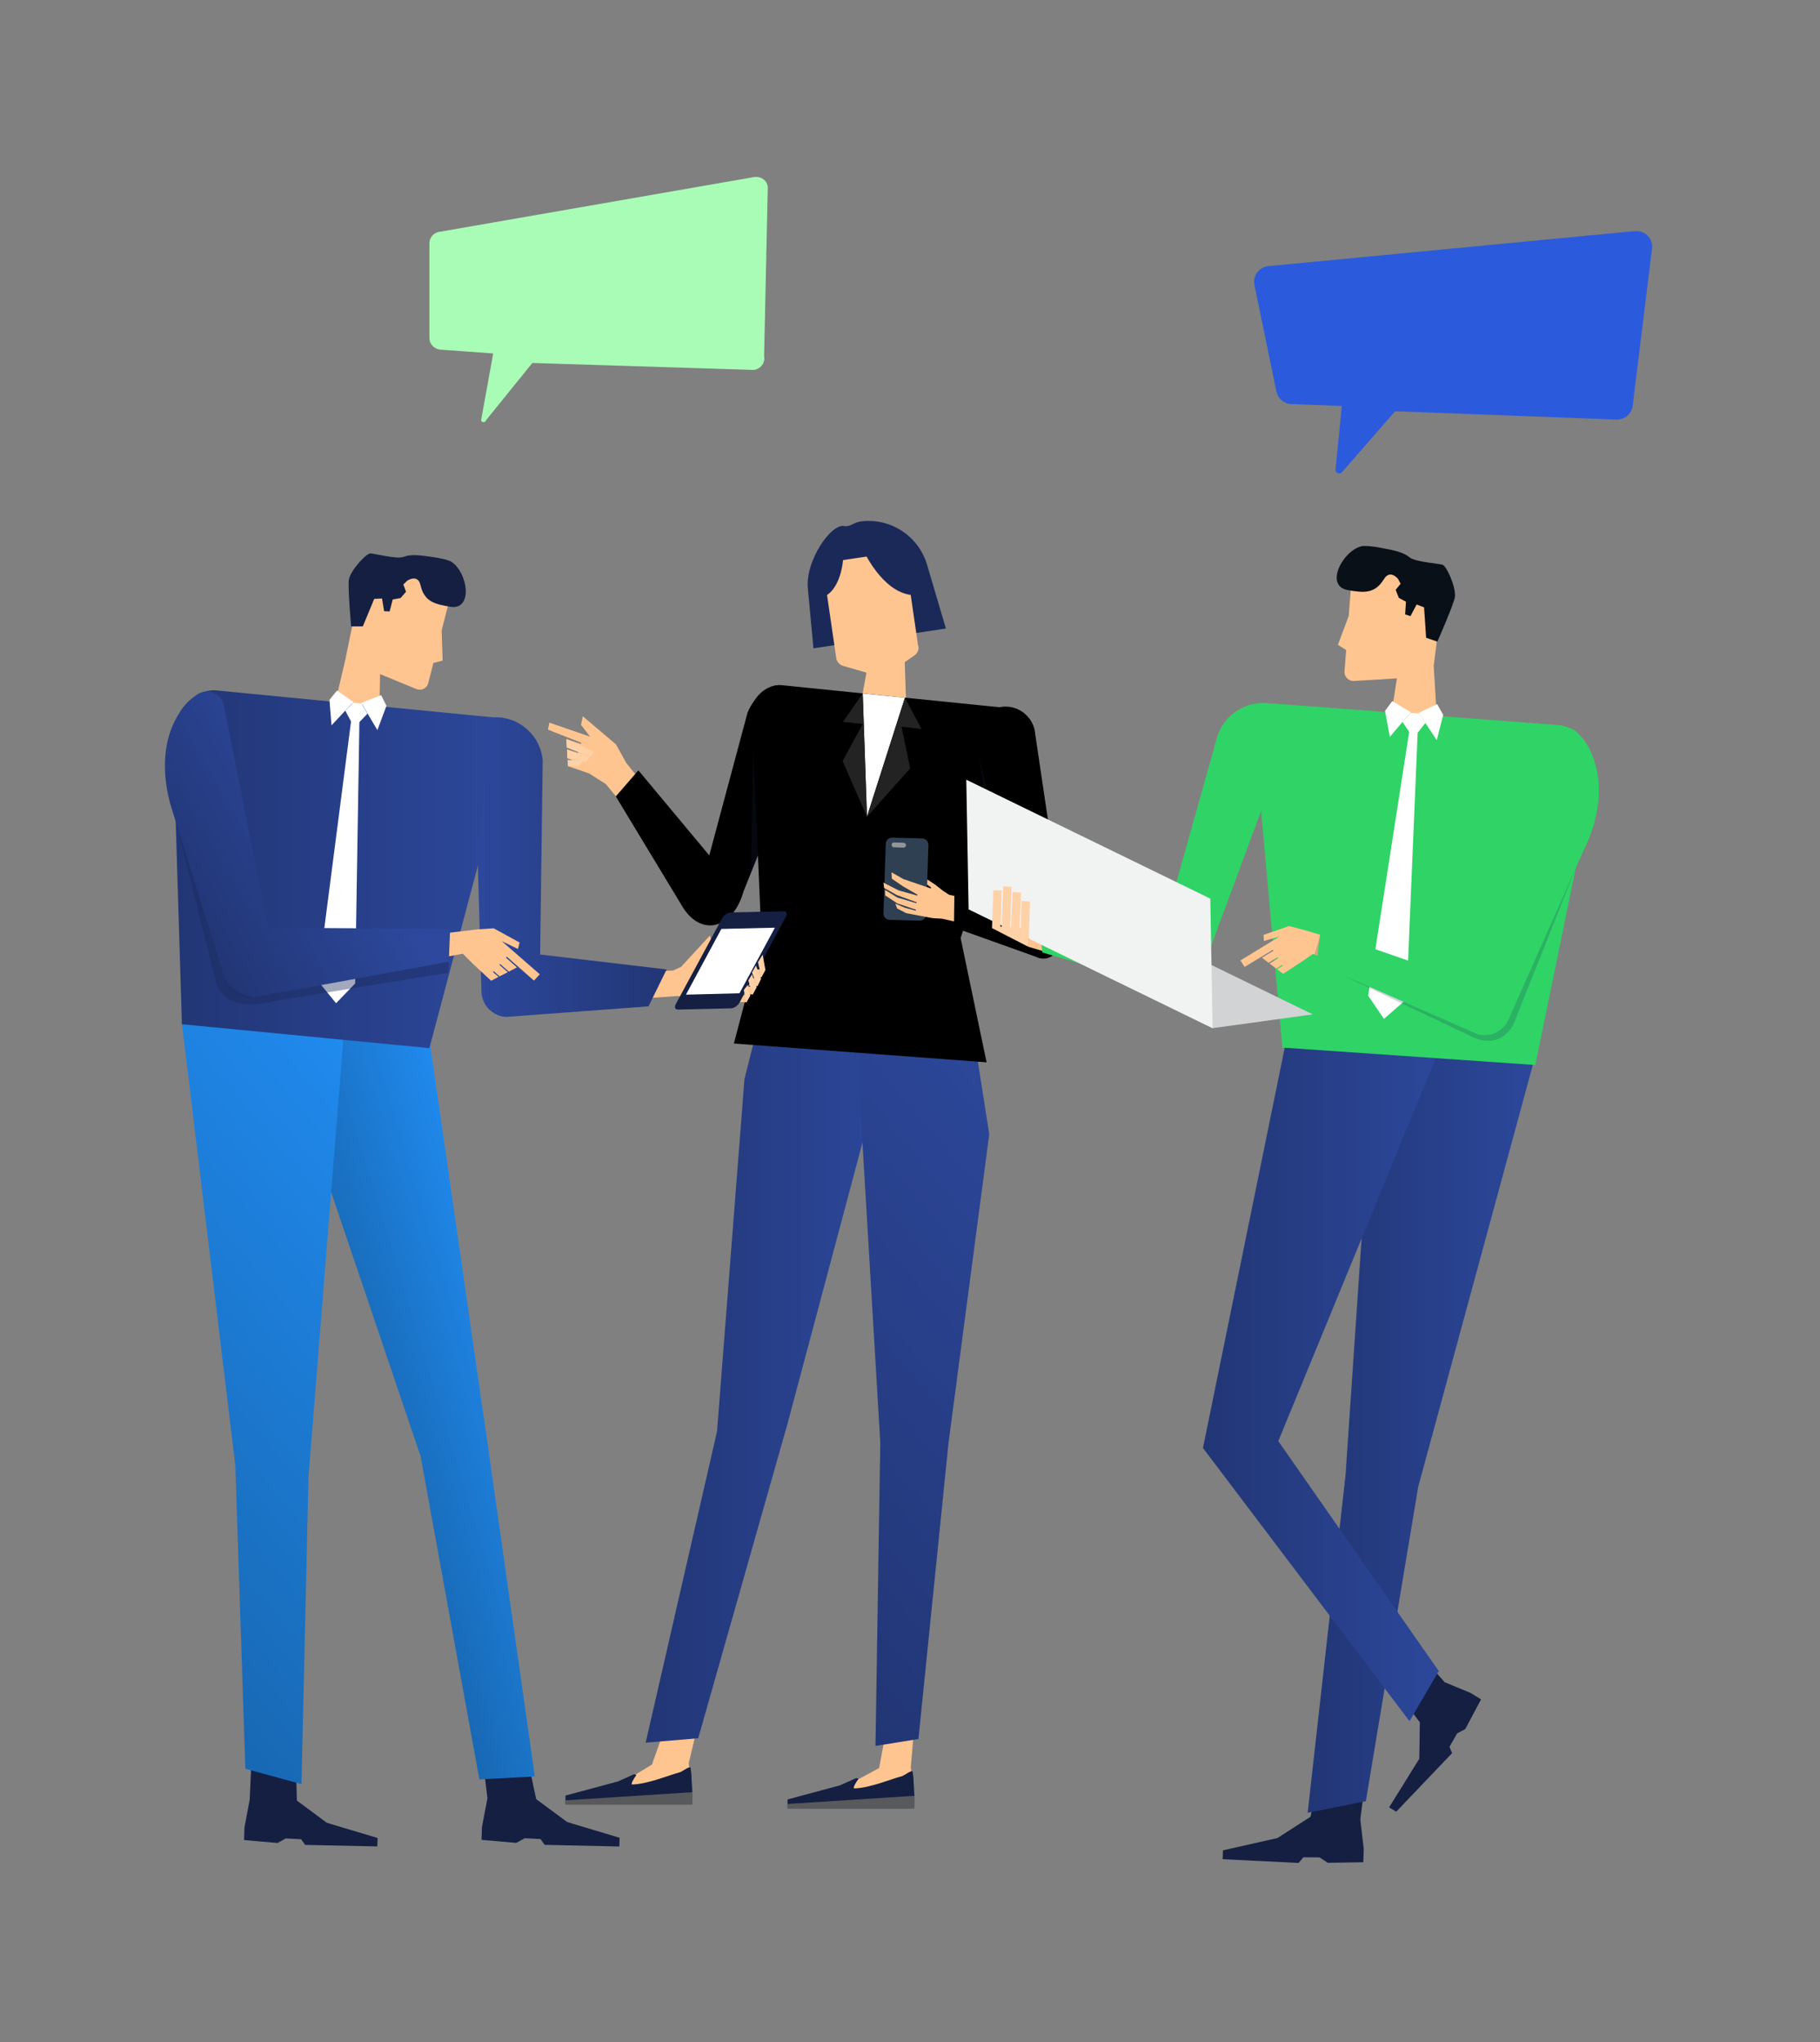 <svg width="624" height="700" viewBox="0 0 624 700" fill="none" xmlns="http://www.w3.org/2000/svg">
<rect x="0" y="0" width="624" height="700" fill="#808080" stroke="none"/>
<path d="M239.331 590.964L228.038 592.053L223.521 604.787L210.769 612.551L212.463 616.054L235.943 615.675L236.555 608.48L236.132 604.314L239.331 590.964Z" fill="#FFC590"/>
<path d="M237.074 608.358L236.792 606.085C236.792 604.855 233.874 607.269 233.028 607.458C229.357 608.405 222.158 611.482 216.794 611.624C216.041 611.624 217.405 609.447 218.205 608.358L217.452 608.074L211.853 610.583L193.878 615.411V618.488H237.356V613.896L237.027 608.31L237.074 608.358Z" fill="#141F42"/>
<path d="M193.878 618.56V617.045L237.404 614.252V615.767L237.356 618.56H193.878Z" fill="#58595B"/>
<path d="M262.074 342.645L255.251 369.818L245.84 490.583L221.371 597.287L239.393 595.772L270.026 487.884L306.635 350.646L262.074 342.645Z" fill="url(#paint0_linear_1223_1363)"/>
<path d="M313.5 591.493L303.948 592.487L301.407 605.979L286.914 613.838L288.608 617.293L312.088 616.915L312.7 609.719L312.276 605.601L313.5 591.493Z" fill="#FFC590"/>
<path d="M313.22 609.692L312.937 607.42C312.937 606.189 310.02 608.603 309.173 608.793C305.503 609.74 298.303 612.817 292.939 612.959C292.186 612.959 293.551 610.734 294.351 609.692L293.598 609.408L287.998 611.917L270.023 616.746V619.823H313.502V615.231L313.173 609.645L313.22 609.692Z" fill="#141F42"/>
<path d="M270.023 619.802V618.287L313.549 615.494V617.009L313.502 619.802H270.023Z" fill="#58595B"/>
<path d="M293.248 350.528L301.812 494.394L300.165 598.4L314.893 596.033L325.198 494.63L339.173 388.731L330.515 333.533L293.248 350.528Z" fill="url(#paint1_linear_1223_1363)"/>
<path d="M294.617 178.834C292.829 179.118 291.229 180.68 289.535 180.302C284.923 179.26 276.077 192.326 276.971 201.604L278.9 222.197L324.308 215.428L317.862 193.604C314.897 183.521 304.969 177.224 294.664 178.787L294.617 178.834Z" fill="#1A2958"/>
<path d="M214.687 261.444L211.205 255.148L199.817 245.49L199.206 248.426L202.311 252.497L188.336 247.668L187.865 250.082L199.3 254.58L199.159 255.006L194.218 253.302L194.359 256.189L198.265 257.799L198.17 258.225L194.406 256.899L194.547 259.882L197.276 261.018L197.135 261.397L194.594 260.497L194.688 262.58L201.982 265.089L207.723 268.734L216.475 279.386L224.239 273.421L214.687 261.444Z" fill="#FFC590"/>
<path d="M314.801 221.453L310.049 188.836L281.957 193.002L286.71 225.524C286.898 226.803 287.792 227.844 289.062 228.223L297.062 230.542L293.956 247.632L310.99 250.236L310.19 226.945L313.531 224.625C314.566 223.915 315.084 222.684 314.895 221.406L314.801 221.453Z" fill="#FFC590"/>
<path d="M338.199 364.096L251.618 357.658L261.076 321.632L258.3 256.587C253.171 240.823 262.158 234.195 268.229 234.858L347.187 242.858C351.281 243.285 353.963 247.356 352.88 251.332L329.353 321.49L338.246 364.049L338.199 364.096Z" fill="url(#paint2_linear_1223_1363)"/>
<path d="M310.265 239.134L297.231 279.941L295.772 237.666L310.265 239.134Z" fill="white"/>
<path d="M310.275 239.139L315.922 249.838L309.099 249.08L312.063 263.33L297.241 279.946L310.275 239.139Z" fill="#232323"/>
<path d="M295.805 237.598L289.029 247.397L295.805 248.154L288.888 260.842L297.263 279.967L295.805 237.598Z" fill="#232323"/>
<path d="M304.91 315.263L315.356 315.547C316.485 315.547 317.473 314.647 317.521 313.464L318.32 289.557C318.32 288.374 317.426 287.427 316.297 287.38L305.851 287.096C304.721 287.096 303.733 287.995 303.686 289.179L302.886 313.085C302.886 314.269 303.781 315.216 304.91 315.263Z" fill="#2F4053"/>
<path d="M306.486 290.41L309.827 290.504C310.251 290.504 310.627 290.173 310.627 289.7C310.627 289.273 310.298 288.895 309.827 288.847L306.486 288.753C306.063 288.753 305.686 289.084 305.686 289.558C305.686 289.984 306.015 290.362 306.486 290.41Z" fill="#939598"/>
<path d="M325.426 306.686L323.308 305.313L320.673 303.23L317.944 301.431L317.85 303.183L319.167 304.13V304.508L309.709 301.289L305.663 298.969L305.757 301.147L309.474 303.703L314.556 306.639L314.509 306.97L308.11 305.171L302.886 302.52L303.122 304.319L307.498 306.781L314.274 309.242L314.227 309.574L307.686 307.633L303.451 305.029L303.498 306.875L307.639 309.621L314.038 311.799L313.991 312.13L310.274 311.136L306.98 309.716L307.592 311.373L310.698 312.982L318.508 314.45L319.779 314.686L322.979 314.876L336.154 317.858L341.283 309.905L325.426 306.686Z" fill="#FFC590"/>
<path d="M327.216 306.669L348.014 309.888L335.733 258.808C333.71 252.891 336.58 243.612 342.697 242.381C348.061 241.293 353.379 244.654 354.696 250.003L364.766 317.888C366.225 322.007 361.425 331.049 355.167 327.925L327.075 317.888L327.216 306.669Z" fill="url(#paint3_linear_1223_1363)"/>
<path d="M218.9 264.062L243.18 293.176L256.308 244.227C258.661 238.451 264.92 232.581 270.284 235.705L272.26 236.463C277.013 239.209 279.93 246.546 275.883 253.079L254.944 305.485C251.274 318.361 240.686 321.107 234.24 311.165L211.136 272.962L218.853 264.062H218.9Z" fill="url(#paint4_linear_1223_1363)"/>
<path d="M199.599 260.85L198.658 262.601L194.753 262.554L194.658 260.471L199.599 260.85Z" fill="#FFD1A6"/>
<path d="M200.969 261.142L194.523 259.863L194.429 256.881L202.24 259.39L200.969 261.142Z" fill="#FFD1A6"/>
<path d="M202.67 259.398L194.294 256.179L194.153 253.291L203.658 257.647L202.67 259.398Z" fill="#FFD1A6"/>
<path opacity="0.2" d="M258.295 256.605L259.848 293.34L257.401 299.447L258.295 256.605Z" fill="#1A2958"/>
<path d="M296.461 189.481C296.461 189.481 303.707 204.914 314.624 203.92L311.707 185.315L296.508 189.481H296.461Z" fill="#1A2958"/>
<path d="M289.099 191.298C289.099 191.298 288.581 202.66 281.617 204.885L278.652 192.671L289.099 191.298Z" fill="#1A2958"/>
<path opacity="0.2" d="M335.566 258.791L341.824 284.733L340.271 288.805L335.566 258.791Z" fill="#1A2958"/>
<path d="M180.628 601.58L165.099 599.639L167.123 616.35L165.241 626.197L165.099 630.599L177.004 631.641L179.922 630.031L185.333 630.315L186.745 632.304L212.343 632.872L212.437 629.889L194.462 624.492L183.827 616.634L180.628 601.58Z" fill="#141F42"/>
<path d="M147.464 357.982L167.98 500.475L183.367 608.884L164.357 609.878L144.217 499.15L93.728 350.124L147.464 357.982Z" fill="url(#paint5_linear_1223_1363)"/>
<path d="M101.368 602.407L86.358 600.513L85.605 616.845L83.817 626.361L83.676 630.669L95.157 631.663L97.98 630.101L103.25 630.385L104.615 632.326L129.366 632.846L129.46 629.959L112.05 624.751L101.792 617.129L101.368 602.407Z" fill="#141F42"/>
<path d="M117.765 355.521L105.766 506.251L103.366 611.487L84.121 606.233L80.686 502.227L62.288 350.124L117.765 355.521Z" fill="url(#paint6_linear_1223_1363)"/>
<path d="M155.143 201.461L125.075 193.461L118.393 226.125L112.041 253.157L129.922 254.009L130.298 231.049L142.768 236.162C144.368 236.824 146.203 236.019 146.767 234.363L148.603 227.214L151.755 226.41L151.426 216.042L155.143 201.461Z" fill="#FFC590"/>
<path d="M147.167 359.239L62.374 351.049L59.41 254.523C58.516 242.877 67.833 235.965 74.138 236.628L169.048 245.86C173.33 246.286 176.153 250.499 175.024 254.665L147.214 359.239H147.167Z" fill="url(#paint7_linear_1223_1363)"/>
<path d="M139.55 199.061C139.55 199.061 143.268 196.552 144.162 200.528C145.479 206.257 149.056 207.061 154.373 207.961C162.278 209.239 160.443 196.41 154.89 192.623C154.89 192.623 153.761 191.723 148.632 190.966C143.503 190.208 140.774 189.924 138.374 190.871C135.974 191.771 128.304 189.64 126.94 189.688C125.575 189.688 120.399 195.226 119.646 198.493C119.129 200.623 120.399 214.683 120.399 214.683H124.399L128.304 205.262L130.986 205.12L131.692 209.476L133.574 209.57L134.657 205.452L137.339 204.978L139.221 202.801L138.28 200.339L139.503 199.156L139.55 199.061Z" fill="#141F42"/>
<path d="M132.494 241.91L130.659 238.265L123.883 240.916L129.389 250.242L132.494 241.91Z" fill="url(#paint8_linear_1223_1363)"/>
<path d="M112.959 239.896L115.547 236.677L121.147 240.606L113.665 248.606L112.959 239.896Z" fill="url(#paint9_linear_1223_1363)"/>
<path d="M121.01 240.865L123.928 241.149L125.998 244.604L123.175 247.539L120.351 247.255L118.375 243.563L121.01 240.865Z" fill="white"/>
<path d="M123.226 247.178L121.767 337.076L115.227 343.846L108.874 336.082L120.403 246.894L123.226 247.178Z" fill="white"/>
<path d="M215.037 333.404L230.754 332.646L233.483 331.415L243.364 320.669L244.07 322.563L240.023 331.131L262.422 332.362L261.01 334.966L244.117 334.208L244.07 334.587L260.963 335.392L259.692 337.996L243.741 337.238L243.694 337.57L259.457 338.232L258.093 340.836L243.364 340.221V340.552L257.246 341.12L255.928 343.534L236.071 342.54L236.165 342.019L232.448 341.357L216.873 342.493L215.037 333.404Z" fill="#FFC590"/>
<path d="M232.532 346.024L250.648 345.598C251.683 345.598 252.954 344.651 253.565 343.609L269.47 314.164C270.035 313.122 269.658 312.27 268.623 312.318L250.507 312.744C249.472 312.744 248.201 313.69 247.59 314.732L231.685 344.177C231.12 345.219 231.497 346.071 232.532 346.024Z" fill="#141F42"/>
<path d="M235.186 340.913L253.537 340.44L265.678 317.953L247.326 318.379L235.186 340.913Z" fill="white"/>
<path d="M261.009 335.015L262.421 332.412L261.48 327.204L259.88 329.76L261.009 335.015Z" fill="#FFD1A6"/>
<path d="M259.65 338.01L260.92 335.407L259.179 330.909L257.815 333.324L259.65 338.01Z" fill="#FFD1A6"/>
<path d="M258.034 340.881L259.398 338.277L257.799 333.969L256.575 336.052L258.034 340.881Z" fill="#FFD1A6"/>
<path d="M255.909 343.572L257.227 341.157L256.38 337.56L255.015 339.311L255.909 343.572Z" fill="#FFD1A6"/>
<path d="M222.448 344.906L173.511 348.551C169.135 348.314 165.559 344.906 165.088 340.503L163.677 291.08L168.288 245.918C177.229 245.019 185.181 251.551 186.075 260.546L185.181 327.153L228.565 332.266L222.354 344.906H222.448Z" fill="url(#paint10_linear_1223_1363)"/>
<path d="M146.568 320.575L163.696 318.539L169.249 318.161L178.142 323.037L177.577 325.262L172.025 322.563L185.059 333.925L183.083 336.102L173.766 327.913L173.484 328.244L177.248 331.558L174.472 333.025L171.507 330.422L171.225 330.706L174.095 333.215L171.272 334.635L169.296 332.883L169.013 333.167L170.942 334.824L168.402 336.15L162.426 330.611L161.626 329.806L158.661 326.871L142.38 329.948L146.568 320.575Z" fill="#FFC590"/>
<path d="M91.895 317.98L154.337 318.359L153.866 329.673L86.248 341.982C81.872 342.266 77.919 339.283 76.978 334.975L58.909 277.315C54.486 263.255 55.71 246.828 67.52 238.07C71.191 235.514 76.272 237.786 76.837 242.236L91.895 317.933V317.98Z" fill="url(#paint11_linear_1223_1363)"/>
<path opacity="0.4" d="M60.269 281.573L74.338 337.766C74.338 337.766 77.35 346.192 90.007 343.873C102.665 341.6 153.673 333.411 153.673 333.411L153.861 329.624L86.761 341.837C86.761 341.837 78.667 340.322 76.974 334.926C75.279 329.529 60.222 281.526 60.222 281.526L60.269 281.573Z" fill="#1A2958"/>
<path d="M366.286 328.541L352.64 324.517L352.828 318.552L367.933 320.493L366.286 328.541Z" fill="#FFC590"/>
<path d="M452.696 607.258L468.601 606.358L466.389 623.59L467.565 633.721L467.424 638.266L455.237 638.455L452.414 636.609L446.861 636.561L445.261 638.502L419.193 637.224L419.287 634.194L437.968 629.981L449.308 622.691L452.696 607.258Z" fill="#141F42"/>
<path d="M473.629 572.837L480.875 560.197L495.321 576.577L504.167 580.222L507.79 582.447L502.379 592.625L499.603 594.093L496.968 598.685L497.862 600.862L478.71 620.934L476.264 619.467L486.616 602.803L486.804 590.305L473.629 572.837Z" fill="#141F42"/>
<path d="M471.302 358.589L461.326 505.579L448.339 621.325L468.29 617.348L486.218 509.698L528.144 355.417L471.302 358.589Z" fill="url(#paint12_linear_1223_1363)"/>
<path d="M441.055 356.262L412.446 496.293L483.263 589.931L493.286 572.747L438.279 493.926L496.156 353.185L441.055 356.262Z" fill="url(#paint13_linear_1223_1363)"/>
<path d="M495.321 197.94L463.605 195.762L462.429 211.1L458.712 220.994L461.535 222.793L460.97 230.32C460.97 232.119 462.476 233.492 464.264 233.397L478.945 232.498L475.228 256.262L493.391 258.535L491.556 228.284L495.321 197.94Z" fill="#FFC590"/>
<path d="M439.712 359.055L526.387 365.02L546.103 269.11C549.021 257.559 540.833 248.943 534.387 248.517L437.312 241.179C432.936 240.895 429.36 244.587 429.784 248.99L439.665 359.055H439.712Z" fill="url(#paint14_linear_1223_1363)"/>
<path d="M479.452 198.565C479.452 198.565 476.676 194.92 474.512 198.47C471.359 203.583 467.642 203.204 462.183 202.258C454.137 200.932 460.066 189.097 466.653 187.251C466.653 187.251 468.065 186.778 473.241 187.724C478.417 188.671 481.194 189.334 483.217 190.991C485.24 192.648 493.334 193.121 494.651 193.594C495.969 194.068 499.169 201.074 498.839 204.53C498.604 206.755 492.816 219.915 492.816 219.915L488.957 218.59L488.252 208.175L485.711 207.181L483.593 211.158L481.758 210.589L482.04 206.234L479.594 204.909L478.511 202.163L480.205 200.08L479.405 198.565H479.452Z" fill="#091018"/>
<path d="M474.868 243.65L477.362 240.289L483.667 244.124L476.515 252.55L474.868 243.65Z" fill="white"/>
<path d="M494.81 245.017L492.739 241.325L486.434 244.355L492.598 253.681L494.81 245.017Z" fill="white"/>
<path d="M486.528 244.529L483.563 244.339L480.834 247.416L483.187 250.872L486.104 251.062L488.739 247.748L486.528 244.529Z" fill="white"/>
<path d="M357.443 326.475L402.192 339.541C406.662 340.062 410.85 337.269 412.027 332.914L432.354 277.999L437.577 241.548C428.731 239.086 419.602 244.246 417.155 253.146L397.769 322.215L356.266 317.386L357.396 326.475H357.443Z" fill="url(#paint15_linear_1223_1363)"/>
<path d="M483.201 250.552L469.084 341.256L474.496 349.209L482.213 342.487L486.071 250.742L483.201 250.552Z" fill="white"/>
<path d="M415.741 352.401L450.091 347.667L349.535 298.67L332.078 311.641L415.741 352.401Z" fill="#D1D3D4"/>
<path d="M414.961 307.996L331.298 267.236L332.098 311.641L415.761 352.4L414.961 307.996Z" fill="#F1F2F2"/>
<path d="M353.144 308.963L350.274 308.773L349.991 318.005H349.568L350.038 305.886L347.168 305.744L346.697 317.815H346.321L346.839 303.945L343.968 303.755L343.451 317.626L343.027 317.579L343.451 305.27L340.58 305.128L340.11 318.099L352.626 324.538L353.144 308.963Z" fill="#FFD1A6"/>
<path d="M462.047 323.177L446.895 318.68L441.955 317.401L433.203 320.431L433.344 322.514L438.755 320.952L425.297 329.189L426.709 331.414L436.402 325.544L436.59 325.875L432.685 328.242L434.944 329.994L438.002 328.1L438.237 328.432L435.273 330.23L437.579 331.982L439.649 330.704L439.837 330.988L437.861 332.171L439.931 333.781L446.143 329.71L447.037 329.142L450.142 326.917L464.353 332.266L462.047 323.177Z" fill="#FFC590"/>
<path opacity="0.2" d="M460.731 334.42L506.28 352.409L512.398 350.516L516.68 345.924L540.254 297.542L518.844 351.179C518.844 351.179 514.75 360.079 504.728 355.345C495.458 350.989 460.778 334.468 460.778 334.468L460.731 334.42Z" fill="#1A2958"/>
<path d="M504.447 336.793L452.828 318.804L451.322 330.26L506.8 354.546C511.176 355.635 515.646 353.315 517.34 349.149L542.656 292.104C549.526 278.755 551.126 261.996 540.821 251.108C537.574 247.889 532.068 249.309 530.751 253.712L504.494 336.841L504.447 336.793Z" fill="url(#paint16_linear_1223_1363)"/>
<path opacity="0.2" d="M452.655 320.37L450.725 327.092L451.666 327.471L452.655 320.37Z" fill="#1A2958"/>
<path d="M566.413 85.164L559.766 139.107C559.418 141.861 557.003 143.901 554.189 143.803L478.309 140.951L460.11 161.85C459.314 162.784 457.77 162.12 457.895 160.915L460.061 139.156L442.734 138.492C440.244 138.394 438.128 136.624 437.63 134.214L430.087 97.605C429.44 94.507 431.68 91.532 434.867 91.212L560.538 79.214C563.973 78.894 566.836 81.796 566.438 85.189L566.413 85.164Z" fill="#2B5ADC"/>
<path d="M258.961 60.614L150.854 79.427C148.78 79.615 147.225 81.359 147.225 83.387V115.825C147.225 117.899 148.827 119.644 150.948 119.832L169.091 121.152L164.945 144.066C165.227 144.962 166.5 144.868 166.688 143.972L182.523 124.406L257.548 126.763C260.234 127.093 262.496 124.688 261.977 122.048L263.25 63.868C262.873 61.84 260.988 60.473 258.961 60.662V60.614Z" fill="#A9FCB6"/>
<defs>
<linearGradient id="paint0_linear_1223_1363" x1="221.371" y1="469.99" x2="306.635" y2="469.99" gradientUnits="userSpaceOnUse">
<stop stop-color="#223675"/>
<stop offset="1" stop-color="#2D489C"/>
</linearGradient>
<linearGradient id="paint1_linear_1223_1363" x1="240.546" y1="526.916" x2="388.752" y2="403.294" gradientUnits="userSpaceOnUse">
<stop stop-color="#223675"/>
<stop offset="1" stop-color="#2D489C"/>
</linearGradient>
<linearGradient id="paint2_linear_1223_1363" x1="251.9" y1="357.894" x2="348.953" y2="242.915" gradientUnits="userSpaceOnUse">
<stop/>
</linearGradient>
<linearGradient id="paint3_linear_1223_1363" x1="337.286" y1="321.676" x2="364.062" y2="248.592" gradientUnits="userSpaceOnUse">
<stop/>
</linearGradient>
<linearGradient id="paint4_linear_1223_1363" x1="244.498" y1="317.177" x2="244.498" y2="234.853" gradientUnits="userSpaceOnUse">
<stop/>
</linearGradient>
<linearGradient id="paint5_linear_1223_1363" x1="125.913" y1="483.386" x2="180.553" y2="466.812" gradientUnits="userSpaceOnUse">
<stop stop-color="#1868B3"/>
<stop offset="1" stop-color="#208AEE"/>
</linearGradient>
<linearGradient id="paint6_linear_1223_1363" x1="22.197" y1="532.004" x2="165.389" y2="412.565" gradientUnits="userSpaceOnUse">
<stop stop-color="#1868B3"/>
<stop offset="1" stop-color="#208AEE"/>
</linearGradient>
<linearGradient id="paint7_linear_1223_1363" x1="59.363" y1="297.933" x2="175.259" y2="297.933" gradientUnits="userSpaceOnUse">
<stop stop-color="#223675"/>
<stop offset="1" stop-color="#2D489C"/>
</linearGradient>
<linearGradient id="paint8_linear_1223_1363" x1="123.883" y1="244.277" x2="132.494" y2="244.277" gradientUnits="userSpaceOnUse">
<stop stop-color="white"/>
</linearGradient>
<linearGradient id="paint9_linear_1223_1363" x1="112.959" y1="242.642" x2="121.147" y2="242.642" gradientUnits="userSpaceOnUse">
<stop stop-color="white"/>
</linearGradient>
<linearGradient id="paint10_linear_1223_1363" x1="228.66" y1="297.187" x2="163.677" y2="297.187" gradientUnits="userSpaceOnUse">
<stop stop-color="#223675"/>
<stop offset="1" stop-color="#2D489C"/>
</linearGradient>
<linearGradient id="paint11_linear_1223_1363" x1="63.05" y1="311.495" x2="128.795" y2="273.777" gradientUnits="userSpaceOnUse">
<stop stop-color="#223675"/>
<stop offset="0.83" stop-color="#2D489C"/>
</linearGradient>
<linearGradient id="paint12_linear_1223_1363" x1="448.339" y1="488.347" x2="528.144" y2="488.347" gradientUnits="userSpaceOnUse">
<stop stop-color="#223675"/>
<stop offset="1" stop-color="#2D489C"/>
</linearGradient>
<linearGradient id="paint13_linear_1223_1363" x1="412.446" y1="471.582" x2="496.156" y2="471.582" gradientUnits="userSpaceOnUse">
<stop stop-color="#223675"/>
<stop offset="1" stop-color="#2D489C"/>
</linearGradient>
<linearGradient id="paint14_linear_1223_1363" x1="445.547" y1="362.417" x2="517.91" y2="237.818" gradientUnits="userSpaceOnUse">
<stop stop-color="#30D366"/>
</linearGradient>
<linearGradient id="paint15_linear_1223_1363" x1="377.018" y1="337.837" x2="434.139" y2="239.527" gradientUnits="userSpaceOnUse">
<stop stop-color="#30D366"/>
</linearGradient>
<linearGradient id="paint16_linear_1223_1363" x1="548.208" y1="302.093" x2="451.322" y2="302.093" gradientUnits="userSpaceOnUse">
<stop stop-color="#30D366"/>
</linearGradient>
</defs>
</svg>
